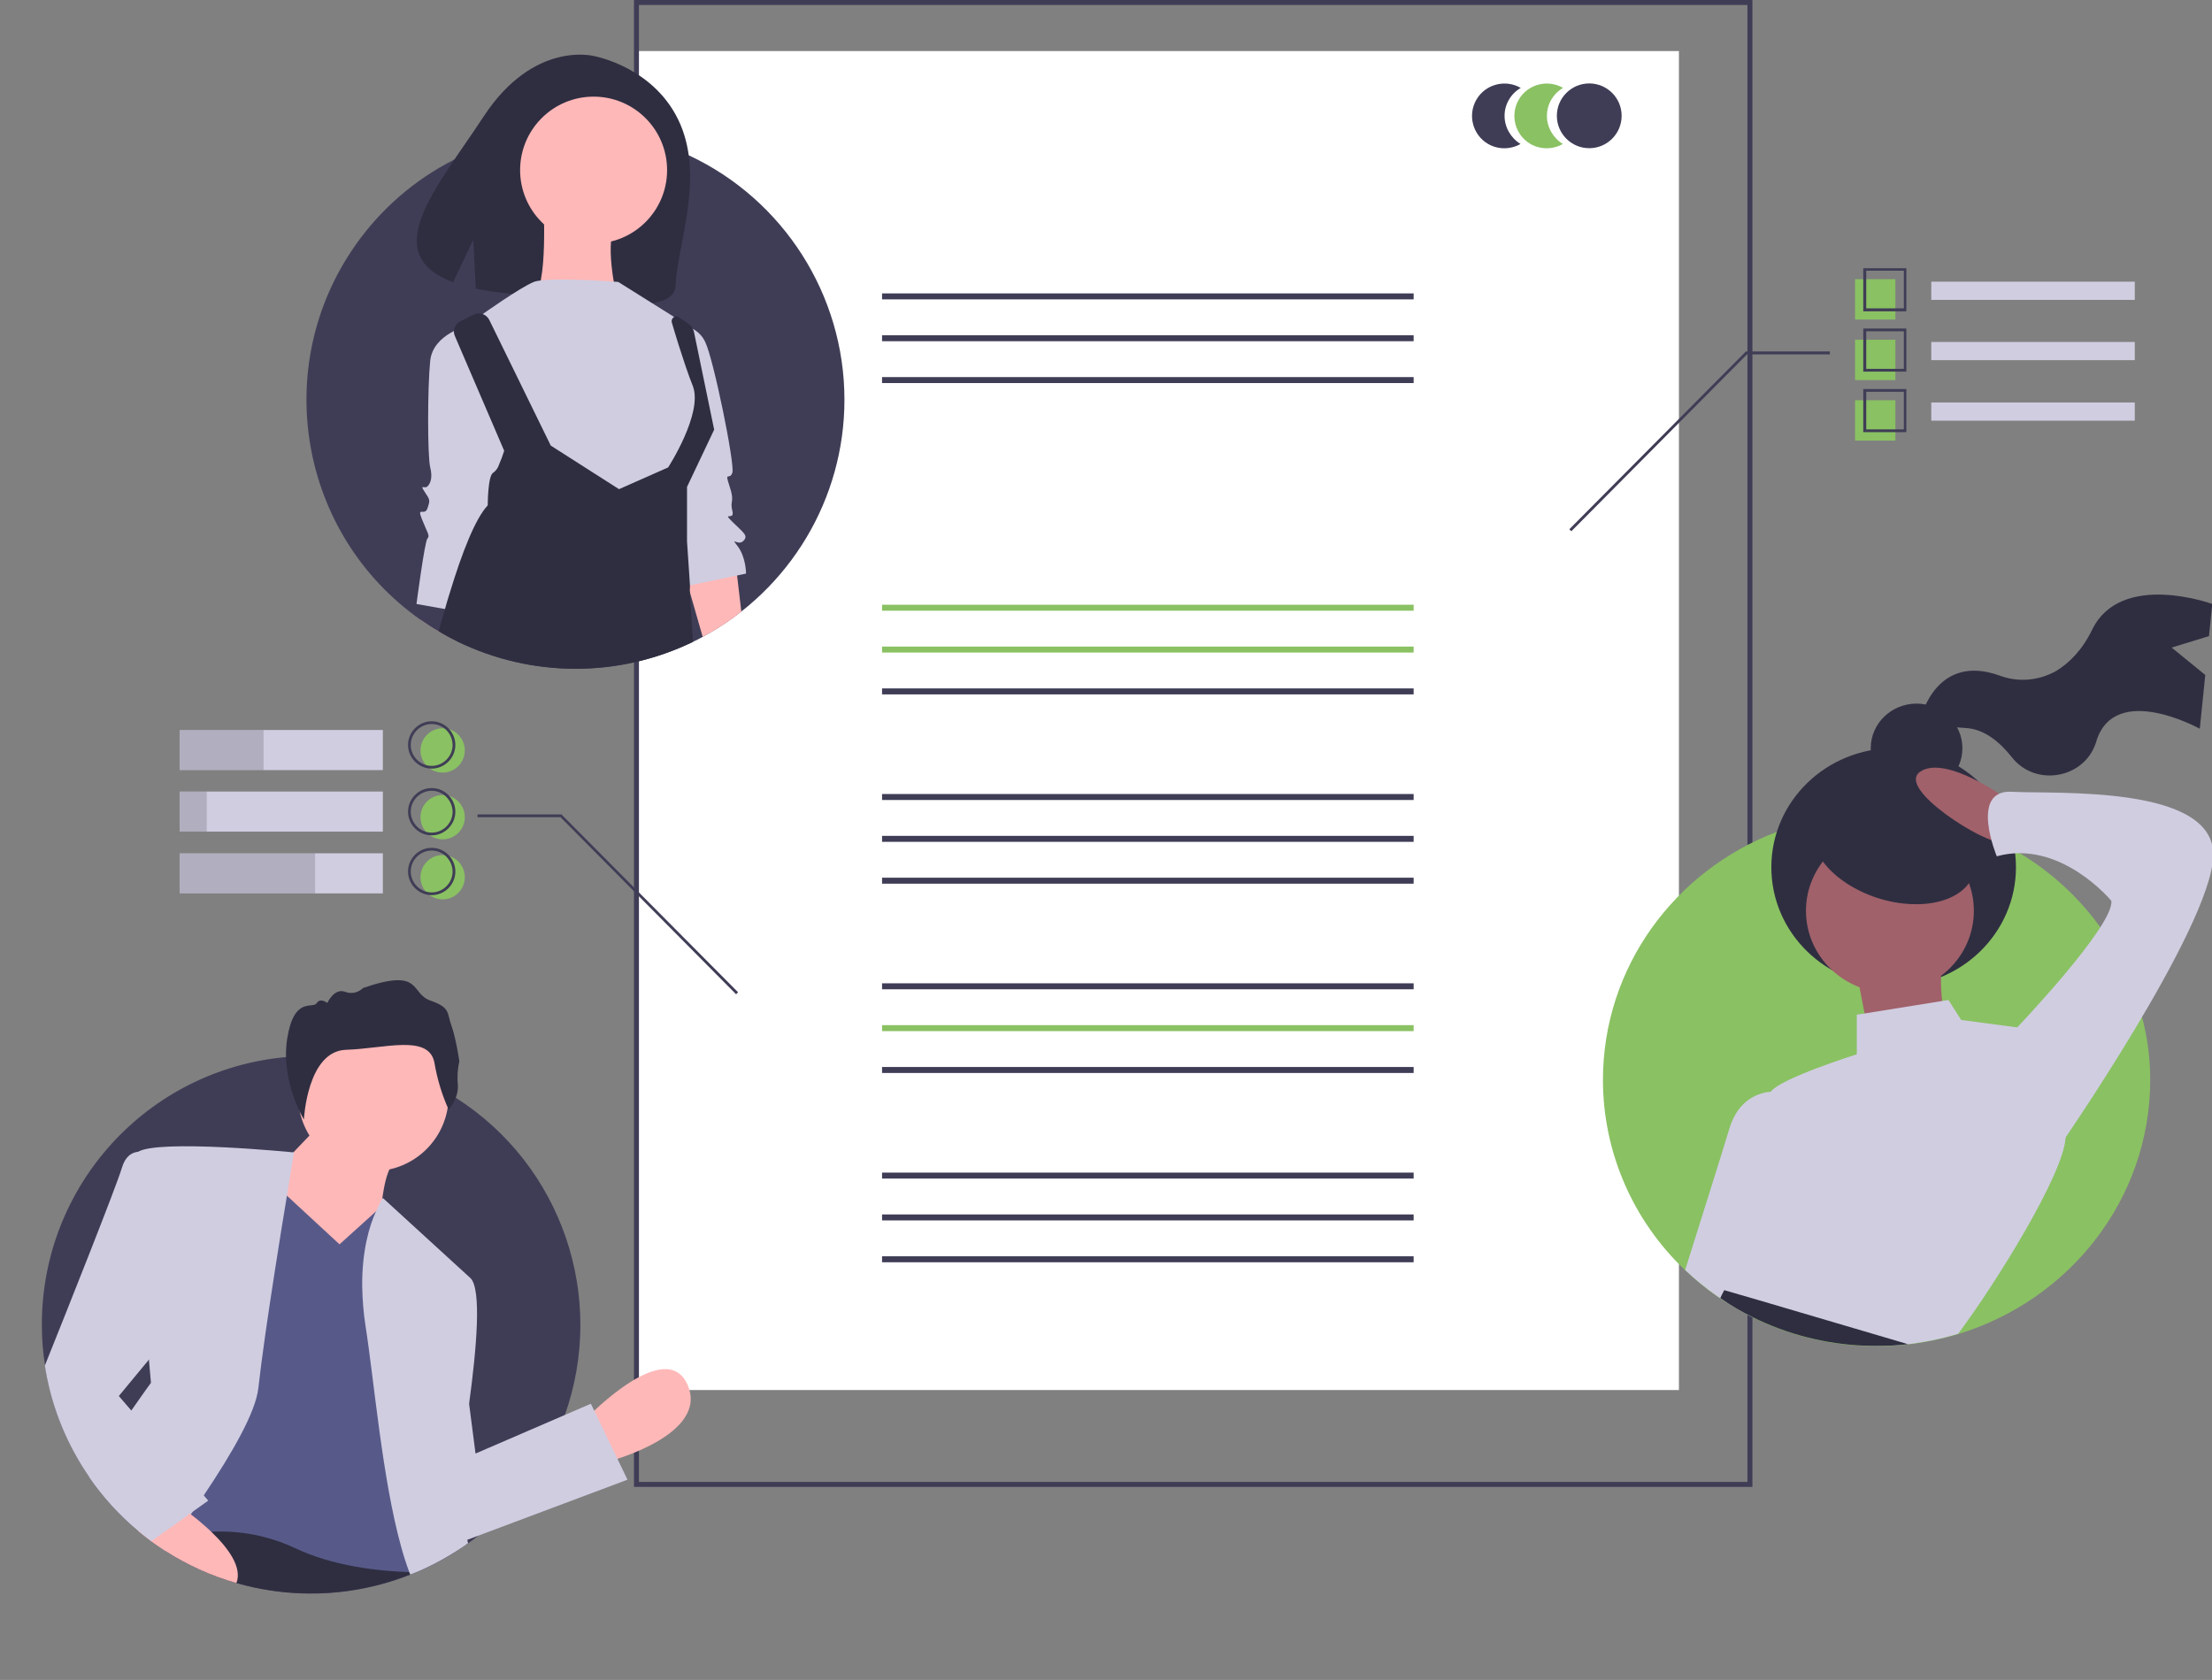 <?xml version="1.0" encoding="utf-8"?>
<!-- Generator: Adobe Illustrator 21.0.0, SVG Export Plug-In . SVG Version: 6.00 Build 0)  -->
<svg version="1.1" id="b9662ebd-6742-415a-b964-20bc217b5817"
	 xmlns="http://www.w3.org/2000/svg" xmlns:xlink="http://www.w3.org/1999/xlink" x="0px" y="0px" viewBox="0 0 888 674.5"
	 style="enable-background:new 0 0 888 674.5;" xml:space="preserve">
<rect x="0" y="0" width="888" height="674.5" fill="#808080" stroke="none"/>
<style type="text/css">
	.st0{fill:#FFFFFF;}
	.st1{fill:#3F3D56;}
	.st2{fill:#8AC163;}
	.st3{fill:#FFB8B8;}
	.st4{fill:#2F2E41;}
	.st5{fill:#A0616A;}
	.st6{fill:#D0CDE1;}
	.st7{fill:none;stroke:#00FF00;stroke-miterlimit:10;}
	.st8{fill:#575A89;}
	.st9{opacity:0.15;enable-background:new    ;}
</style>
<title>google_docs</title>
<rect x="256" y="20.5" class="st0" width="418" height="537.6"/>
<rect x="354.1" y="117.8" class="st1" width="213.4" height="2.4"/>
<rect x="354.1" y="134.6" class="st1" width="213.4" height="2.4"/>
<rect x="354.1" y="151.4" class="st1" width="213.4" height="2.4"/>
<rect x="354.1" y="242.8" class="st2" width="213.4" height="2.4"/>
<rect x="354.1" y="259.6" class="st2" width="213.4" height="2.4"/>
<rect x="354.1" y="276.4" class="st1" width="213.4" height="2.4"/>
<rect x="354.1" y="318.8" class="st1" width="213.4" height="2.4"/>
<rect x="354.1" y="335.6" class="st1" width="213.4" height="2.4"/>
<rect x="354.1" y="352.4" class="st1" width="213.4" height="2.4"/>
<rect x="354.1" y="394.8" class="st1" width="213.4" height="2.4"/>
<rect x="354.1" y="411.6" class="st2" width="213.4" height="2.4"/>
<rect x="354.1" y="428.4" class="st1" width="213.4" height="2.4"/>
<rect x="354.1" y="470.8" class="st1" width="213.4" height="2.4"/>
<rect x="354.1" y="487.6" class="st1" width="213.4" height="2.4"/>
<rect x="354.1" y="504.4" class="st1" width="213.4" height="2.4"/>
<path class="st1" d="M703.5,597h-449V0h449V597z M256.5,595h445V2h-445V595z"/>
<path class="st1" d="M604,46.5c0-4.6,2.5-8.9,6.5-11.2c-6.2-3.6-14.2-1.5-17.8,4.7s-1.5,14.2,4.7,17.8c4,2.3,9,2.3,13,0
	C606.5,55.4,604,51.1,604,46.5z"/>
<path class="st2" d="M621,46.5c0-4.6,2.5-8.9,6.5-11.2c-6.2-3.6-14.2-1.5-17.8,4.7s-1.5,14.2,4.7,17.8c4,2.3,9,2.3,13,0
	C623.5,55.4,621,51.1,621,46.5z"/>
<circle class="st1" cx="638" cy="46.5" r="13"/>
<path class="st3" d="M185.8,239l-0.8,6.4l-1.5,12.1c-2.5-1.2-5-2.6-7.4-4c-2.5-1.4-4.9-3-7.2-4.6l0.2-6.2l0.3-6.9l11.1,2.2
	L185.8,239z"/>
<polygon class="st4" points="267.6,41.6 242.5,28.5 207.9,33.9 200.8,65.5 218.6,64.8 223.6,53.2 223.6,64.6 231.8,64.3 236.6,45.8 
	239.5,65.5 268.8,64.9 "/>
<ellipse class="st3" cx="208.2" cy="68.3" rx="3.3" ry="5.7"/>
<g>
	<path class="st2" d="M863.2,433.5c0,47.9-32.4,88.5-77,102.1c-6.6,2-13.4,3.4-20.2,4.2c-4.2,0.5-8.4,0.7-12.6,0.7
		c-1.6,0-3.1,0-4.7-0.1l0,0c-15.7-0.6-31.1-4.5-45.2-11.5c-9.9-4.9-19-11.3-27-18.9c-21-19.9-33-47.5-33-76.4
		c0-45.3,28.9-84.1,69.8-99.6c4.9-1.9,9.9-3.4,15-4.5c18.8-4.3,38.4-3.6,56.9,1.8c1.4,0.4,2.8,0.8,4.2,1.3l0,0
		c3.3,1.1,6.5,2.4,9.7,3.8c1.1,0.5,2.2,1,3.2,1.5c2.1,1,4.2,2.1,6.3,3.3c0.8,0.4,1.6,0.9,2.3,1.4c12.6,7.6,23.6,17.7,32.2,29.6
		c7.8,10.8,13.5,23.1,16.8,36.1C862.1,416.5,863.2,425,863.2,433.5z"/>
	<path class="st4" d="M871.8,260l15-4.6l1.3-12.9c0,0-36.6-13.4-48.2,10.3c-4.1,8.4-9.3,13.4-14.3,16.5c-7,4-15.4,4.8-23,1.9
		c-25.3-9-31.3,16.6-31.3,16.6s2.2,3.6,17.8,4.5c7.8,0.4,14.1,6.1,18.6,11.8c9.5,12,29,8.5,33.7-5.9c0.1-0.2,0.2-0.5,0.2-0.7
		c7.5-23.8,41.5-4.9,41.5-4.9l2.2-21.6L871.8,260z"/>
	<ellipse class="st4" cx="769.4" cy="300.4" rx="18.4" ry="17.9"/>
	<ellipse class="st4" cx="760.2" cy="348.2" rx="49.1" ry="47.8"/>
	<ellipse class="st5" cx="758.7" cy="365.7" rx="33.7" ry="32.9"/>
	<path class="st5" d="M745.4,390.6l6.1,31.9l30.7-4c0,0-5.1-24.9-2-31.9L745.4,390.6z"/>
	<path class="st5" d="M805.7,320.8c0,0-24.5-17.9-34.8-11s27.6,29.9,31.7,27.9S805.7,320.8,805.7,320.8z"/>
	<path class="st6" d="M829.2,456.3c0,0.2,0,0.3,0,0.5l0,0c-0.6,14.2-27.5,57.8-43.1,78.7c-6.6,2-13.4,3.4-20.2,4.2
		c-4.2,0.5-8.4,0.7-12.6,0.7c-1.6,0-3.1,0-4.7-0.1l0,0c-14.3-4.5-31.3-10.4-43.7-15.1c-5.8-2.2-10.7-4.1-13.7-5.5
		c-1.1-0.5-2.2-1-3.2-1.7c-5.1-4,6.1-7,11.3-8c5.1-1-2-12-2-12c-18.4-18.9,4.1-34.9,4.1-34.9s9.2-18.9,9.2-23.9c0-0.4,0.2-0.7,0.4-1
		c3.9-5.3,34.4-14.9,34.4-14.9v-15.9l3.2-0.5l31.1-5l2.5-0.4l5.1,8l22.5,3C809.8,412.5,829.2,438.4,829.2,456.3z"/>
	<path class="st6" d="M732.1,456.3c0,0-13.5,36.4-25.8,65.9c-0.4,1-0.9,2-1.3,3.1c-0.5,1.2-1,2.4-1.5,3.5c-9.9-4.9-19-11.3-27-18.9
		c5.5-17.5,14.3-45.3,17.7-56.6c3.7-12.4,12.4-14.6,16.8-15c0.9-0.1,1.8-0.1,2.7,0L732.1,456.3z"/>
	<path class="st6" d="M806.7,415.5l3.1-3c0,0,38.9-40.8,37.8-50.8c0,0-20.5-24.9-46-17.9c0,0-11.2-26.9,6.1-25.9s81.8-3,80.8,25.9
		s-62.4,117.5-62.4,117.5L806.7,415.5z"/>
	<path class="st4" d="M766,539.7c-4.2,0.5-8.4,0.7-12.6,0.7c-1.6,0-3.1,0-4.7-0.1l0,0c-15.7-0.6-31.1-4.5-45.2-11.5
		c-4.5-2.2-8.8-4.7-12.9-7.6l0.7-1.5l0,0l0.9-1.7l14.1,4.1L766,539.7z"/>
	
		<ellipse transform="matrix(0.305 -0.952 0.952 0.305 204.367 960.589)" class="st4" cx="760.3" cy="340.3" rx="21" ry="33.7"/>
</g>
<g>
	<path class="st1" d="M16.8,531.8c0,5.6,0.4,11.1,1.3,16.6c4,25.9,17.4,49.5,37.5,66.3c0.6,0.5,1.1,0.9,1.7,1.4
		c1.2,0.9,2.4,1.9,3.6,2.8c1.8,1.3,3.6,2.5,5.4,3.7c29.3,18.9,66,22.5,98.5,9.6c0.8-0.3,1.5-0.6,2.3-0.9c1.2-0.5,2.4-1,3.6-1.6
		c3-1.4,5.9-2.9,8.8-4.6c2.9-1.7,5.8-3.6,8.5-5.5c1.3-0.9,2.5-1.8,3.7-2.8l0,0c16-12.6,28.1-29.4,35-48.5l0,0
		c16.9-47.4-1.1-100.3-43.5-127.4c-1-0.6-1.9-1.2-2.9-1.8c-1-0.6-2-1.2-3-1.8c-13.9-7.7-29.3-12.2-45.1-13.2
		c-2.4-0.2-4.8-0.2-7.2-0.2c-0.1,0-0.2,0-0.4,0c-3.2,0-6.4,0.2-9.6,0.5C59.2,429.4,16.8,476,16.8,531.8z"/>
	<path class="st3" d="M236.1,568.8c0,0,31.5-32.6,40-12.6s-31.5,30.5-31.5,30.5L236.1,568.8z"/>
	<path class="st4" d="M57.2,616c1.2,0.9,2.4,1.9,3.6,2.8c1.8,1.3,3.6,2.5,5.4,3.7c29.3,18.9,66,22.5,98.5,9.6
		c0.8-0.3,1.5-0.6,2.3-0.9c1.2-0.5,2.4-1,3.6-1.6l-2.8-4c-2-1.9-4.3-3.5-6.7-4.8c-19-10.3-54.6-10-78.8-8.3
		c-3.4,0.2-6.6,0.5-9.5,0.8c-1.8,0.2-3.5,0.3-5,0.5c-0.6,0.1-1.2,0.1-1.8,0.2c-5.4,0.6-8.6,1.1-8.6,1.1L57.2,616z"/>
	<circle class="st3" cx="149.9" cy="440" r="30.2"/>
	<path class="st3" d="M129.9,450l-22.1,23.1l-6.3,35.7l55.7,9.5l-4.2-32.6c0,0,1.1-15.8,5.3-18.9S129.9,450,129.9,450z"/>
	<path class="st7" d="M189.8,515.2"/>
	<path class="st8" d="M64.7,618.3c1.8-0.6,3.7-1.1,5.6-1.5c4.8-1,9.6-1.7,14.5-1.8c11.5-0.6,23,1.6,33.5,6.5
		c15.3,7.3,33.5,9.3,46,9.7c0.9,0,1.8,0,2.6,0.1c1.2-0.5,2.4-1,3.6-1.6c3-1.4,5.9-2.9,8.8-4.6v-3.7l-0.7-73.2l0,0l-0.3-35l-20-23.1
		l-5.1-5.8l-2.4,2.2l-14.5,13.1L115,479.9l-7.2-6.7L73.1,590.1l-4.5,15.1l-2.6,8.9l-0.4,1.4l0,0L64.7,618.3z"/>
	<path class="st6" d="M145.4,516.4c0.1,5.3,0.5,10.5,1.3,15.7c3.6,23,6.7,61.2,14.3,88.8c1,3.6,2.1,7.1,3.3,10.3l0.4,1
		c0.8-0.3,1.5-0.6,2.3-0.9c1.2-0.5,2.4-1,3.6-1.6c3-1.4,5.9-2.9,8.8-4.6c2.9-1.7,5.8-3.5,8.5-5.5l-0.3-1.3l0,0l-5-19.9
		c0,0,3.2-16.7,5.8-35.4l0,0c2.9-21.4,5-45.3,0.5-49.8L153.7,481l0,0c-1.1,1.7-2,3.6-2.8,5.5C148.3,492.1,145.3,502.1,145.4,516.4z"
		/>
	<path class="st6" d="M35.8,593c5.6,8.1,12.2,15.4,19.8,21.7c0.6,0.5,1.1,0.9,1.7,1.4c1.2,0.9,2.4,1.9,3.6,2.8
		c1.8,1.3,3.6,2.5,5.4,3.7c1.4-1.9,2.7-3.8,4.1-5.7c0.8-1.1,1.6-2.3,2.4-3.4c1.3-1.8,2.6-3.7,3.8-5.5c0.2-0.2,0.3-0.4,0.5-0.7
		c1.6-2.3,3.2-4.6,4.7-6.9c11.4-17,20.8-33.3,21.9-43c1.3-11.7,3.9-29.7,6.6-46.9c1.7-11.2,3.5-22,4.9-30.5
		c1.7-10.3,2.8-17.3,2.8-17.3s-55.1-5.5-62.8-0.1l0,0c-0.4,0.3-0.8,0.7-0.9,1.2c-0.8,5.9,3.7,60.3,5.5,82.3l0,0
		c0.5,5.6,0.8,9.1,0.8,9.1s-3.1,4.2-7.8,11C48,573,41.8,582.6,35.8,593z"/>
	<path class="st6" d="M185.6,542.6l5.3,41l46.3-20l14.7,30.5l-75.7,28.4C176.1,622.5,162.5,549.9,185.6,542.6z"/>
	<path class="st4" d="M180.1,445.5c0,0,4.1-4.4,3.7-10c-0.3-3.2-0.1-6.3,0.6-9.4c0,0-1.3-9.1-3.2-14.4s-0.3-7.1-8.5-10s-3-13.3-27-5
		c-1.9,1.9-4.7,2.5-7.2,1.5c-4.4-1.6-7.1,4.5-7.1,4.5s-2.8-2.3-4.3,0.1s-9.1-3-11.8,14.2s6.7,32.5,6.7,32.5s1.3-27.5,16.9-28
		s33.3-6.4,35.5,5.2C175.5,433.2,177.4,439.5,180.1,445.5z"/>
	<path class="st3" d="M55.5,614.7c0.6,0.5,1.1,0.9,1.7,1.4c1.2,0.9,2.4,1.9,3.6,2.8c1.8,1.3,3.6,2.5,5.4,3.7
		c8.9,5.7,18.5,10.1,28.7,13c2.5-6.4-3.5-14.3-10.1-20.6c-0.8-0.8-1.7-1.6-2.5-2.3c-2-1.8-4-3.4-5.7-4.7c-0.1-0.1-0.1-0.1-0.2-0.2
		c-3.3-2.5-5.6-4.1-5.6-4.1l-2.1,1.5L55.5,614.7z"/>
	<path class="st6" d="M18,548.3c4,25.9,17.4,49.5,37.5,66.3c0.6,0.5,1.1,0.9,1.7,1.4c1.2,0.9,2.4,1.9,3.6,2.8l4.7-3.4l0,0l2.2-1.5
		l8.6-6.2l0.7-0.5l6.6-4.7l-1.9-2.2L73,590.1l-20.4-23.9l-4.9-5.7l12-14.5l0,0L72,531l-10.5-67.3c-2-1-4.2-1.5-6.5-1.2l0,0
		c-2.4,0.4-4.8,2-6.1,6.5C46.5,476.9,27.2,525.4,18,548.3z"/>
</g>
<polygon class="st1" points="630.8,213.3 701.3,142.3 734.6,142.3 734.6,141.1 700.9,141.1 700.7,141.3 630,212.5 "/>
<rect x="775.3" y="113.1" class="st6" width="81.7" height="7.3"/>
<rect x="744.7" y="112.1" class="st2" width="16.2" height="16.2"/>
<rect x="744.7" y="136.4" class="st2" width="16.2" height="16.2"/>
<rect x="744.7" y="160.7" class="st2" width="16.2" height="16.2"/>
<path class="st1" d="M765.3,125H748v-17.3h17.3V125z M749.2,123.8h15.1v-15.1h-15.1V123.8z"/>
<rect x="775.3" y="137.3" class="st6" width="81.7" height="7.3"/>
<path class="st1" d="M765.3,149.2H748v-17.3h17.3V149.2z M749.2,148.1h15.1V133h-15.1V148.1z"/>
<rect x="775.3" y="161.6" class="st6" width="81.7" height="7.3"/>
<path class="st1" d="M765.3,173.5H748v-17.3h17.3V173.5z M749.2,172.4h15.1v-15.1h-15.1V172.4z"/>
<g>
	<polygon class="st1" points="295.5,399.2 225,328.1 191.7,328.1 191.7,327 225.5,327 225.6,327.2 296.3,398.4 	"/>
	<rect x="72.1" y="293.1" class="st6" width="81.6" height="16.1"/>
	<rect x="72.1" y="317.8" class="st6" width="81.6" height="16.1"/>
	<rect x="72.1" y="342.6" class="st6" width="81.6" height="16.1"/>
	<rect x="72.1" y="293.1" class="st9" width="33.7" height="16.1"/>
	<rect x="72.1" y="317.8" class="st9" width="10.9" height="16.1"/>
	<rect x="72.1" y="342.6" class="st9" width="54.4" height="16.1"/>
	<circle class="st2" cx="177.7" cy="301.3" r="8.9"/>
	<circle class="st2" cx="177.7" cy="328.1" r="8.9"/>
	<circle class="st2" cx="177.7" cy="352.2" r="8.9"/>
	<path class="st1" d="M173.3,308.6c-5.2,0-9.5-4.3-9.5-9.5s4.3-9.5,9.5-9.5s9.5,4.3,9.5,9.5C182.8,304.3,178.5,308.6,173.3,308.6z
		 M173.3,290.7c-4.6,0-8.4,3.8-8.4,8.4s3.8,8.4,8.4,8.4c4.6,0,8.4-3.8,8.4-8.4C181.6,294.4,177.9,290.7,173.3,290.7z"/>
	<path class="st1" d="M173.3,335.4c-5.2,0-9.5-4.3-9.5-9.5s4.3-9.5,9.5-9.5s9.5,4.3,9.5,9.5S178.5,335.4,173.3,335.4z M173.3,317.5
		c-4.6,0-8.4,3.8-8.4,8.4s3.8,8.4,8.4,8.4c4.6,0,8.4-3.8,8.4-8.4C181.6,321.3,177.9,317.5,173.3,317.5z"/>
	<path class="st1" d="M173.3,359.4c-5.2,0-9.5-4.3-9.5-9.5s4.3-9.5,9.5-9.5s9.5,4.3,9.5,9.5C182.8,355.2,178.5,359.4,173.3,359.4z
		 M173.3,341.5c-4.6,0-8.4,3.8-8.4,8.4s3.8,8.4,8.4,8.4c4.6,0,8.4-3.8,8.4-8.4C181.6,345.3,177.9,341.5,173.3,341.5z"/>
</g>
<g>
	<path class="st1" d="M339,160.5c0,39.8-21.9,76.3-56.9,95.2c-1.3,0.7-2.6,1.4-3.9,2c-29.9,14.5-64.8,14.4-94.7-0.2
		c-2.5-1.2-5-2.6-7.4-4c-2.5-1.4-4.9-3-7.2-4.6c-48.8-34.3-60.5-101.7-26.2-150.5c10.2-14.5,23.8-26.3,39.6-34.3
		c6.6-3.3,13.5-6,20.6-7.9c3.1-0.8,6.3-1.6,9.6-2.1c6.1-1.1,12.3-1.6,18.6-1.6c1.3,0,2.5,0,3.8,0.1c0.9,0,1.9,0.1,2.8,0.1
		c9.7,0.6,19.3,2.5,28.5,5.6c0.8,0.3,1.6,0.6,2.4,0.8c2.7,1,5.4,2.1,8,3.3C314.6,80.2,339,118.5,339,160.5z"/>
	<path class="st4" d="M273.2,50.1c-9.8-23.2-34.8-27.6-34.8-27.6s-24.1-6.4-44.2,24.2c-18.7,28.5-42.9,55.2-12.3,66.6l8.1-17l1,19.6
		c4.5,0.9,9,1.6,13.5,2c34,3.5,66.1,9.2,66.7-3.1C271.9,98.5,282.6,72.4,273.2,50.1z"/>
	<path class="st3" d="M297.6,245.6c-4.9,3.8-10,7.2-15.5,10.1l-5.2-18.1l-0.7-2.4l-1.7-6l1.9-0.3l18.9-3l0.6,5.1L297.6,245.6z"/>
	<circle class="st3" cx="238.3" cy="68.3" r="29.5"/>
	<path class="st3" d="M218.1,79.8c0,0,2.2,37.2-4.4,39.4s33.9,0,33.9,0s-5.5-23,0-29.5S218.1,79.8,218.1,79.8z"/>
	<path class="st6" d="M248.2,113.2c0,0-28.4-2.2-33.9,0s-20.8,13.1-20.8,13.1l7.7,68.9l62.4,13.1l9.8-14.2l9.8-20.8l-4.4-26.3
		l-1.1-15.3L248.2,113.2z"/>
	<path class="st6" d="M188,130.7c0,0-14.2,3.3-15.3,14.2s-1.1,38.3,0,42.7s0,6.6-1.1,7.7s-3.3-1.1-1.1,2.2s2.2,3.3,1.1,6.6
		s-4.4-1.1-2.2,4.4s3.3,6.6,2.2,7.7s-4.4,26.3-4.4,26.3l18.6,3.3l18.6-64.6L188,130.7z"/>
	<path class="st6" d="M273.3,130.7c4.2,0.2,8,2.7,9.8,6.6c3.3,6.6,12,49.2,10.9,52.5s-3.3-1.1-1.1,5.5s0,5.5,1.1,9.8s-4.4,0,0,4.4
		s6.6,5.5,4.4,7.7s-5.5-2.2-2.2,2.2s3.3,10.9,3.3,10.9l-26.3,5.5l-7.7-61.3L273.3,130.7z"/>
	<path class="st4" d="M276.9,237.5l1.3,20.2c-29.9,14.5-64.8,14.4-94.7-0.2c-2.5-1.2-5-2.6-7.4-4c0.8-3.1,1.7-6.2,2.6-9.2
		c0.6-2.1,1.2-4.3,1.9-6.4c4.9-16.1,10.2-29.7,15.2-35c0,0,0-12,2.2-13.1c1.1-0.8,1.9-1.9,2.3-3.2c0.8-1.8,1.5-3.7,2.1-5.6l-3.6-8.4
		l-16.2-37.7c-1-2.2,0-4.8,2.2-5.9l5.4-2.7c2.3-1.1,5-0.2,6.2,2.1l0,0l24.7,50.5l27.4,17.5l19.2-8.5l0.5-0.2c0,0,14.2-21.9,9.9-32.8
		c-1.9-4.7-3.9-10.9-5.7-16.5c-1-3.3-2-6.4-2.7-8.9c-0.3-1,0.3-2.1,1.3-2.4c0.6-0.2,1.2-0.1,1.6,0.3l3.7,2.5
		c0.8,0.6,1.5,1.4,1.9,2.3c0.2,0.4,0.3,0.7,0.4,1.1l8.1,39.2l-10.9,23v21.9l0.8,11.8l0.4,6.1L276.9,237.5z"/>
</g>
</svg>

